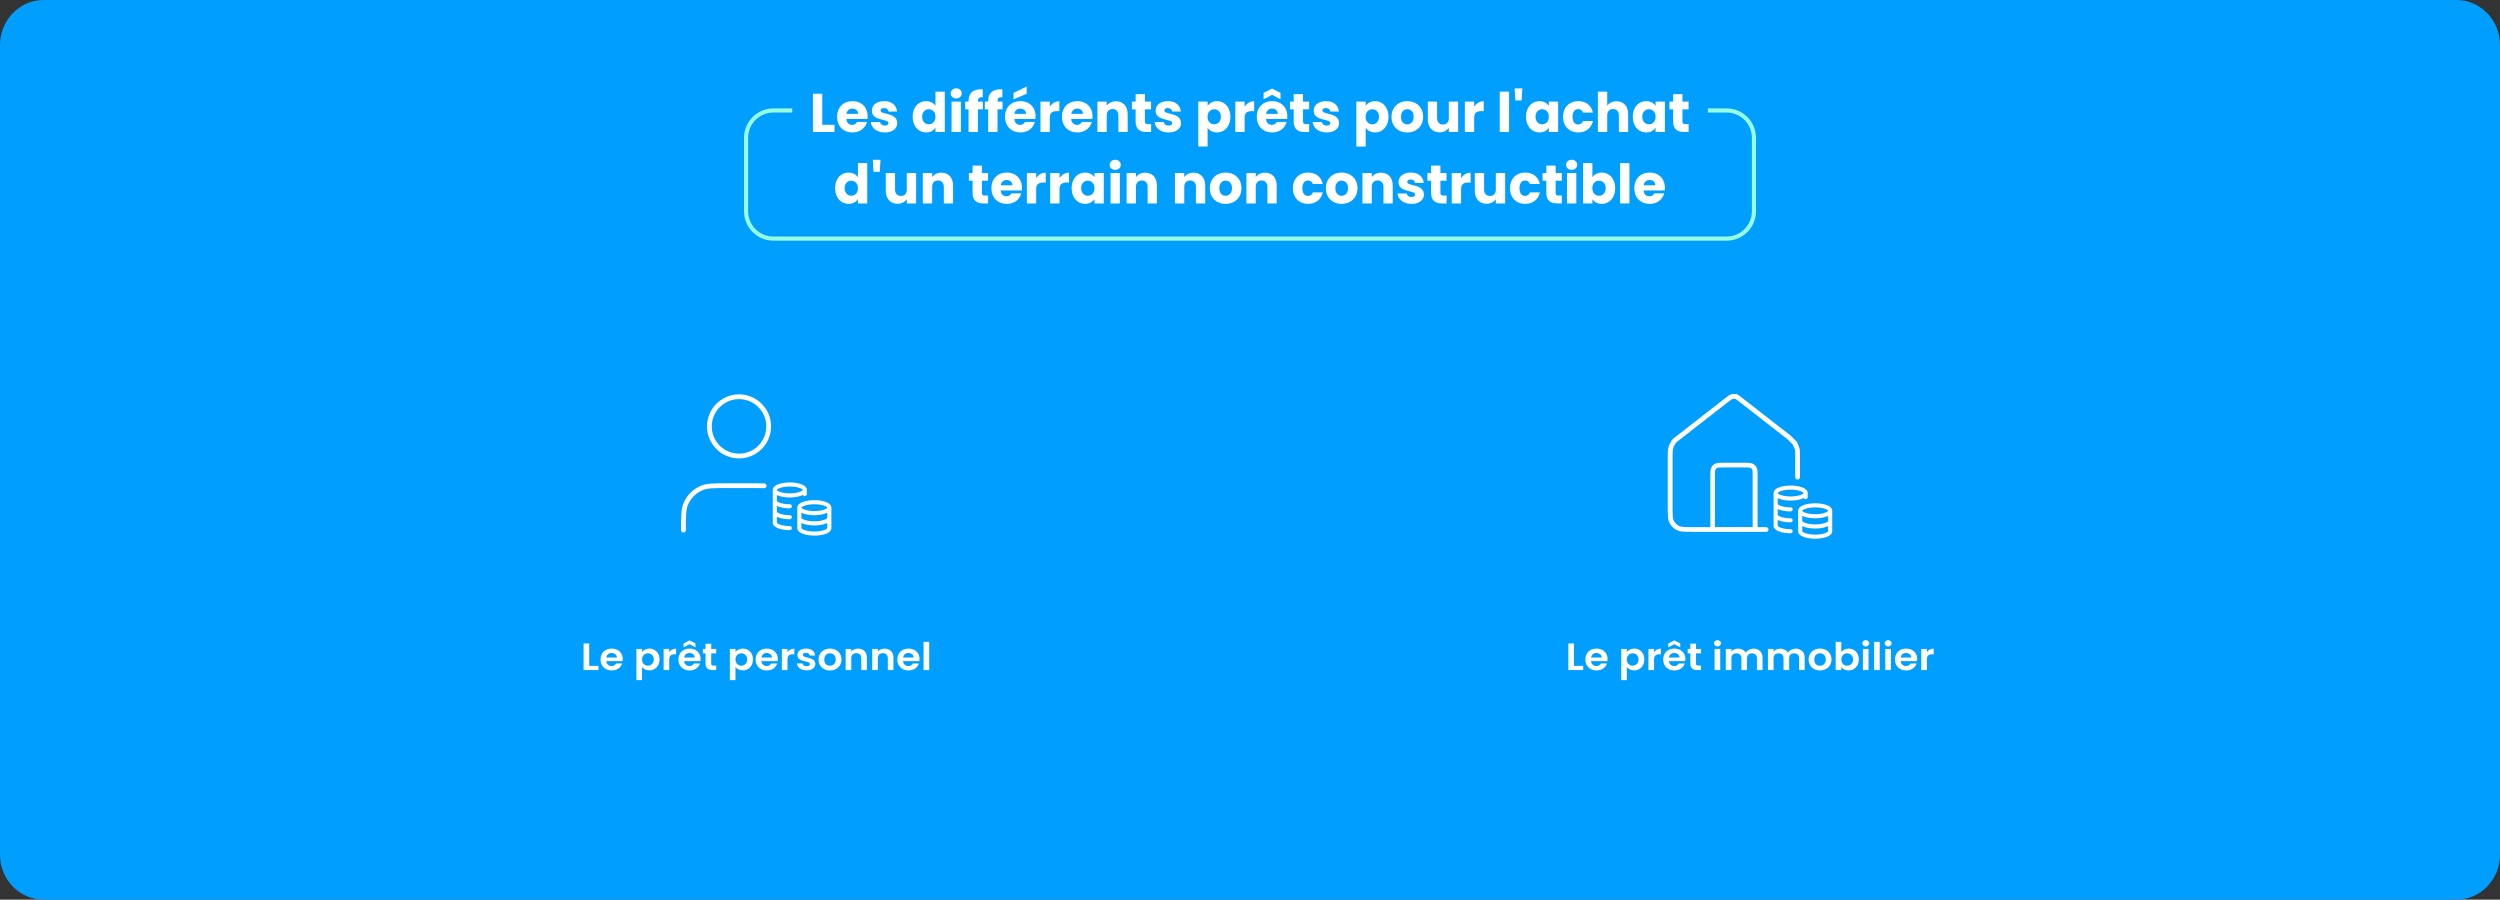 <svg width="917" height="330" viewBox="0 0 917 330" fill="none" xmlns="http://www.w3.org/2000/svg">
<rect x="0" y="0" width="917" height="330" fill="#333333" stroke="none"/>
<g clip-path="url(#clip0_1310_2015)">
<path d="M16 0H901C909.84 0 917 7.39 917 16.51V313.49C917 322.61 909.84 330 901 330H16C7.16 330 0 322.61 0 313.49V16.51C0 7.39 7.16 0 16 0Z" fill="#009FFF"/>
<path d="M216.121 244.231H219.511V245.781H214.061V236.011H216.121V244.231Z" fill="white"/>
<path d="M228.351 242.5H222.381C222.431 243.06 222.641 243.5 223.001 243.82C223.361 244.14 223.811 244.3 224.341 244.3C225.111 244.3 225.651 243.99 225.981 243.36H228.211C227.971 244.11 227.521 244.72 226.851 245.2C226.181 245.68 225.361 245.92 224.391 245.92C223.601 245.92 222.901 245.75 222.271 245.42C221.651 245.09 221.161 244.62 220.811 244.01C220.461 243.4 220.291 242.7 220.291 241.91C220.291 241.12 220.461 240.4 220.811 239.8C221.151 239.19 221.641 238.73 222.251 238.4C222.861 238.07 223.581 237.91 224.391 237.91C225.201 237.91 225.861 238.07 226.481 238.39C227.101 238.71 227.571 239.16 227.911 239.74C228.251 240.32 228.421 240.99 228.421 241.75C228.421 242.03 228.401 242.28 228.361 242.51L228.351 242.5ZM226.271 241.18C226.271 240.68 226.071 240.27 225.701 239.97C225.331 239.67 224.871 239.51 224.331 239.51C223.821 239.51 223.391 239.66 223.041 239.95C222.691 240.24 222.481 240.65 222.401 241.18H226.281H226.271Z" fill="white"/>
<path d="M236.591 238.26C237.061 238.02 237.591 237.9 238.191 237.9C238.891 237.9 239.521 238.06 240.081 238.39C240.641 238.72 241.091 239.18 241.421 239.78C241.751 240.38 241.911 241.08 241.911 241.87C241.911 242.66 241.741 243.37 241.421 243.98C241.101 244.59 240.641 245.06 240.081 245.4C239.511 245.74 238.881 245.9 238.191 245.9C237.591 245.9 237.061 245.78 236.611 245.55C236.151 245.32 235.781 245.02 235.501 244.67V249.47H233.441V238.02H235.501V239.14C235.771 238.79 236.131 238.49 236.601 238.25L236.591 238.26ZM239.511 240.67C239.311 240.33 239.041 240.07 238.711 239.89C238.381 239.71 238.021 239.62 237.641 239.62C237.261 239.62 236.921 239.71 236.591 239.89C236.261 240.07 236.001 240.34 235.791 240.68C235.591 241.03 235.491 241.43 235.491 241.9C235.491 242.37 235.591 242.77 235.791 243.12C235.991 243.47 236.261 243.73 236.591 243.91C236.921 244.09 237.271 244.18 237.641 244.18C238.011 244.18 238.381 244.09 238.711 243.9C239.041 243.71 239.301 243.45 239.511 243.1C239.711 242.75 239.811 242.34 239.811 241.87C239.811 241.4 239.711 241 239.511 240.66V240.67Z" fill="white"/>
<path d="M246.52 238.27C246.95 238.04 247.44 237.92 247.99 237.92V239.98H247.44C246.79 239.98 246.3 240.13 245.97 240.41C245.64 240.7 245.48 241.2 245.48 241.92V245.78H243.42V238.02H245.48V239.22C245.75 238.81 246.09 238.49 246.52 238.25V238.27Z" fill="white"/>
<path d="M256.91 242.5H250.94C250.99 243.06 251.2 243.5 251.56 243.82C251.92 244.14 252.37 244.3 252.9 244.3C253.67 244.3 254.21 243.99 254.54 243.36H256.77C256.53 244.11 256.08 244.72 255.41 245.2C254.74 245.68 253.92 245.92 252.95 245.92C252.16 245.92 251.46 245.75 250.83 245.42C250.21 245.09 249.72 244.62 249.37 244.01C249.02 243.4 248.85 242.7 248.85 241.91C248.85 241.12 249.02 240.4 249.37 239.8C249.71 239.19 250.2 238.73 250.81 238.4C251.42 238.07 252.14 237.91 252.95 237.91C253.76 237.91 254.42 238.07 255.04 238.39C255.66 238.71 256.13 239.16 256.47 239.74C256.81 240.32 256.98 240.99 256.98 241.75C256.98 242.03 256.96 242.28 256.92 242.51L256.91 242.5ZM252.91 236.28L250.71 237.46V236.03L252.91 234.9L255.09 236.03V237.46L252.91 236.28ZM254.83 241.18C254.83 240.68 254.63 240.27 254.26 239.97C253.89 239.67 253.43 239.51 252.89 239.51C252.38 239.51 251.95 239.66 251.6 239.95C251.25 240.24 251.04 240.65 250.96 241.18H254.84H254.83Z" fill="white"/>
<path d="M260.87 239.64V243.39C260.87 243.65 260.94 243.84 261.07 243.96C261.2 244.08 261.43 244.14 261.74 244.14H262.7V245.79H261.4C259.66 245.79 258.79 244.99 258.79 243.38V239.64H257.82V238.03H258.79V236.11H260.87V238.03H262.7V239.64H260.87Z" fill="white"/>
<path d="M270.861 238.26C271.331 238.02 271.861 237.9 272.461 237.9C273.161 237.9 273.791 238.06 274.351 238.39C274.911 238.72 275.361 239.18 275.691 239.78C276.021 240.38 276.181 241.08 276.181 241.87C276.181 242.66 276.011 243.37 275.691 243.98C275.371 244.59 274.911 245.06 274.351 245.4C273.781 245.74 273.151 245.9 272.461 245.9C271.861 245.9 271.331 245.78 270.881 245.55C270.421 245.32 270.051 245.02 269.771 244.67V249.47H267.711V238.02H269.771V239.14C270.041 238.79 270.401 238.49 270.871 238.25L270.861 238.26ZM273.781 240.67C273.581 240.33 273.311 240.07 272.981 239.89C272.651 239.71 272.291 239.62 271.911 239.62C271.531 239.62 271.191 239.71 270.861 239.89C270.531 240.07 270.271 240.34 270.061 240.68C269.861 241.03 269.761 241.43 269.761 241.9C269.761 242.37 269.861 242.77 270.061 243.12C270.261 243.47 270.531 243.73 270.861 243.91C271.191 244.09 271.541 244.18 271.911 244.18C272.281 244.18 272.651 244.09 272.981 243.9C273.311 243.71 273.571 243.45 273.781 243.1C273.981 242.75 274.081 242.34 274.081 241.87C274.081 241.4 273.981 241 273.781 240.66V240.67Z" fill="white"/>
<path d="M285.23 242.5H279.26C279.31 243.06 279.52 243.5 279.88 243.82C280.24 244.14 280.69 244.3 281.22 244.3C281.99 244.3 282.53 243.99 282.86 243.36H285.09C284.85 244.11 284.4 244.72 283.73 245.2C283.06 245.68 282.24 245.92 281.27 245.92C280.48 245.92 279.78 245.75 279.15 245.42C278.53 245.09 278.04 244.62 277.69 244.01C277.34 243.4 277.17 242.7 277.17 241.91C277.17 241.12 277.34 240.4 277.69 239.8C278.03 239.19 278.52 238.73 279.13 238.4C279.74 238.07 280.46 237.91 281.27 237.91C282.08 237.91 282.74 238.07 283.36 238.39C283.98 238.71 284.45 239.16 284.79 239.74C285.13 240.32 285.3 240.99 285.3 241.75C285.3 242.03 285.28 242.28 285.24 242.51L285.23 242.5ZM283.15 241.18C283.15 240.68 282.95 240.27 282.58 239.97C282.21 239.67 281.75 239.51 281.21 239.51C280.7 239.51 280.27 239.66 279.92 239.95C279.57 240.24 279.36 240.65 279.28 241.18H283.16H283.15Z" fill="white"/>
<path d="M289.891 238.27C290.321 238.04 290.811 237.92 291.361 237.92V239.98H290.811C290.161 239.98 289.671 240.13 289.341 240.41C289.011 240.7 288.851 241.2 288.851 241.92V245.78H286.791V238.02H288.851V239.22C289.121 238.81 289.461 238.49 289.891 238.25V238.27Z" fill="white"/>
<path d="M294.071 245.57C293.541 245.34 293.121 245.03 292.811 244.64C292.501 244.25 292.331 243.81 292.301 243.34H294.381C294.421 243.64 294.571 243.89 294.841 244.08C295.111 244.28 295.451 244.37 295.851 244.37C296.251 244.37 296.551 244.3 296.771 244.15C296.991 244 297.101 243.81 297.101 243.58C297.101 243.33 296.961 243.14 296.691 243.01C296.421 242.88 295.991 242.75 295.401 242.6C294.791 242.46 294.291 242.32 293.901 242.17C293.511 242.02 293.181 241.79 292.901 241.48C292.621 241.17 292.481 240.76 292.481 240.23C292.481 239.8 292.611 239.41 292.871 239.05C293.131 238.69 293.501 238.42 293.991 238.21C294.481 238 295.051 237.9 295.711 237.9C296.681 237.9 297.461 238.13 298.041 238.59C298.621 239.05 298.941 239.67 299.001 240.46H297.021C296.991 240.15 296.861 239.91 296.611 239.72C296.371 239.54 296.051 239.45 295.641 239.45C295.271 239.45 294.981 239.52 294.781 239.65C294.581 239.78 294.481 239.96 294.481 240.2C294.481 240.46 294.621 240.66 294.891 240.79C295.171 240.93 295.591 241.06 296.171 241.2C296.761 241.34 297.251 241.49 297.631 241.63C298.011 241.78 298.341 242.01 298.631 242.32C298.911 242.63 299.051 243.05 299.071 243.56C299.071 244.01 298.941 244.41 298.681 244.76C298.421 245.11 298.051 245.39 297.561 245.59C297.071 245.79 296.511 245.89 295.861 245.89C295.211 245.89 294.591 245.78 294.061 245.55L294.071 245.57Z" fill="white"/>
<path d="M302.28 245.42C301.65 245.09 301.16 244.62 300.8 244.01C300.44 243.4 300.26 242.7 300.26 241.91C300.26 241.12 300.44 240.42 300.81 239.81C301.18 239.2 301.68 238.73 302.32 238.4C302.96 238.07 303.67 237.9 304.46 237.9C305.25 237.9 305.96 238.07 306.6 238.4C307.24 238.73 307.74 239.2 308.11 239.81C308.48 240.42 308.66 241.12 308.66 241.91C308.66 242.7 308.47 243.4 308.09 244.01C307.71 244.62 307.2 245.09 306.56 245.42C305.92 245.75 305.2 245.92 304.4 245.92C303.6 245.92 302.91 245.75 302.28 245.42ZM305.46 243.95C305.79 243.78 306.05 243.52 306.25 243.17C306.45 242.82 306.54 242.4 306.54 241.91C306.54 241.17 306.34 240.61 305.93 240.21C305.52 239.81 305.02 239.62 304.43 239.62C303.84 239.62 303.35 239.82 302.95 240.21C302.55 240.61 302.35 241.17 302.35 241.91C302.35 242.65 302.54 243.21 302.93 243.61C303.32 244.01 303.81 244.2 304.4 244.2C304.77 244.2 305.13 244.11 305.45 243.94L305.46 243.95Z" fill="white"/>
<path d="M317.071 238.79C317.671 239.37 317.971 240.19 317.971 241.23V245.78H315.911V241.5C315.911 240.88 315.751 240.41 315.421 240.08C315.101 239.75 314.651 239.58 314.091 239.58C313.531 239.58 313.071 239.75 312.741 240.08C312.411 240.41 312.251 240.89 312.251 241.5V245.78H310.191V238.02H312.251V238.99C312.521 238.65 312.881 238.39 313.301 238.2C313.731 238.01 314.201 237.91 314.711 237.91C315.681 237.91 316.471 238.2 317.071 238.79Z" fill="white"/>
<path d="M326.81 238.79C327.41 239.37 327.71 240.19 327.71 241.23V245.78H325.65V241.5C325.65 240.88 325.49 240.41 325.16 240.08C324.84 239.75 324.39 239.58 323.83 239.58C323.27 239.58 322.81 239.75 322.48 240.08C322.15 240.41 321.99 240.89 321.99 241.5V245.78H319.93V238.02H321.99V238.99C322.26 238.65 322.62 238.39 323.04 238.2C323.47 238.01 323.94 237.91 324.45 237.91C325.42 237.91 326.21 238.2 326.81 238.79Z" fill="white"/>
<path d="M337.21 242.5H331.24C331.29 243.06 331.5 243.5 331.86 243.82C332.22 244.14 332.67 244.3 333.2 244.3C333.97 244.3 334.51 243.99 334.84 243.36H337.07C336.83 244.11 336.38 244.72 335.71 245.2C335.04 245.68 334.22 245.92 333.25 245.92C332.46 245.92 331.76 245.75 331.13 245.42C330.51 245.09 330.02 244.62 329.67 244.01C329.32 243.4 329.15 242.7 329.15 241.91C329.15 241.12 329.32 240.4 329.67 239.8C330.01 239.19 330.5 238.73 331.11 238.4C331.72 238.07 332.44 237.91 333.25 237.91C334.06 237.91 334.72 238.07 335.34 238.39C335.96 238.71 336.43 239.16 336.77 239.74C337.11 240.32 337.28 240.99 337.28 241.75C337.28 242.03 337.26 242.28 337.22 242.51L337.21 242.5ZM335.13 241.18C335.13 240.68 334.93 240.27 334.56 239.97C334.19 239.67 333.73 239.51 333.19 239.51C332.68 239.51 332.25 239.66 331.9 239.95C331.55 240.24 331.34 240.65 331.26 241.18H335.14H335.13Z" fill="white"/>
<path d="M340.831 235.431V245.791H338.771V235.431H340.831Z" fill="white"/>
<path d="M577.34 244.23H580.729V245.78H575.27V236.01H577.33V244.23H577.34Z" fill="white"/>
<path d="M589.58 242.499H583.609C583.659 243.059 583.859 243.499 584.229 243.819C584.589 244.139 585.04 244.299 585.57 244.299C586.34 244.299 586.88 243.989 587.21 243.359H589.44C589.2 244.109 588.75 244.719 588.08 245.199C587.41 245.679 586.59 245.919 585.62 245.919C584.83 245.919 584.13 245.749 583.5 245.419C582.88 245.089 582.389 244.619 582.039 244.009C581.689 243.399 581.52 242.699 581.52 241.909C581.52 241.119 581.689 240.399 582.039 239.799C582.379 239.189 582.869 238.729 583.479 238.399C584.089 238.069 584.81 237.909 585.62 237.909C586.43 237.909 587.09 238.069 587.71 238.389C588.33 238.709 588.8 239.159 589.14 239.739C589.48 240.319 589.65 240.989 589.65 241.749C589.65 242.029 589.63 242.279 589.59 242.509L589.58 242.499ZM587.5 241.179C587.5 240.679 587.299 240.269 586.919 239.969C586.549 239.669 586.089 239.509 585.549 239.509C585.039 239.509 584.61 239.659 584.26 239.949C583.91 240.239 583.7 240.649 583.62 241.179H587.5Z" fill="white"/>
<path d="M597.81 238.259C598.28 238.019 598.81 237.899 599.41 237.899C600.11 237.899 600.74 238.059 601.3 238.389C601.87 238.719 602.31 239.179 602.64 239.779C602.97 240.379 603.13 241.079 603.13 241.869C603.13 242.659 602.96 243.369 602.64 243.979C602.32 244.589 601.86 245.059 601.3 245.399C600.74 245.739 600.1 245.899 599.41 245.899C598.81 245.899 598.28 245.779 597.83 245.549C597.37 245.319 597 245.019 596.72 244.669V249.469H594.66V238.019H596.72V239.139C596.99 238.789 597.35 238.489 597.82 238.249L597.81 238.259ZM600.73 240.669C600.53 240.329 600.26 240.069 599.93 239.889C599.6 239.709 599.24 239.619 598.86 239.619C598.48 239.619 598.14 239.709 597.81 239.889C597.48 240.069 597.22 240.339 597.01 240.679C596.81 241.029 596.71 241.429 596.71 241.899C596.71 242.369 596.81 242.769 597.01 243.119C597.21 243.469 597.48 243.729 597.81 243.909C598.14 244.089 598.49 244.179 598.86 244.179C599.23 244.179 599.6 244.089 599.93 243.899C600.26 243.709 600.52 243.449 600.73 243.099C600.93 242.749 601.03 242.339 601.03 241.869C601.03 241.399 600.93 240.999 600.73 240.659V240.669Z" fill="white"/>
<path d="M607.74 238.27C608.17 238.04 608.66 237.92 609.21 237.92V239.98H608.67C608.02 239.98 607.53 240.13 607.2 240.41C606.87 240.7 606.71 241.2 606.71 241.92V245.78H604.65V238.02H606.71V239.22C606.98 238.81 607.32 238.49 607.75 238.25L607.74 238.27Z" fill="white"/>
<path d="M618.13 242.499H612.16C612.21 243.059 612.41 243.499 612.78 243.819C613.14 244.139 613.59 244.299 614.12 244.299C614.89 244.299 615.43 243.989 615.76 243.359H617.99C617.75 244.109 617.3 244.719 616.63 245.199C615.96 245.679 615.14 245.919 614.17 245.919C613.38 245.919 612.68 245.749 612.05 245.419C611.43 245.089 610.94 244.619 610.59 244.009C610.24 243.399 610.07 242.699 610.07 241.909C610.07 241.119 610.24 240.399 610.59 239.799C610.93 239.189 611.42 238.729 612.03 238.399C612.64 238.069 613.36 237.909 614.17 237.909C614.98 237.909 615.64 238.069 616.26 238.389C616.88 238.709 617.35 239.159 617.69 239.739C618.03 240.319 618.2 240.989 618.2 241.749C618.2 242.029 618.18 242.279 618.14 242.509L618.13 242.499ZM614.13 236.279L611.93 237.459V236.029L614.13 234.899L616.31 236.029V237.459L614.13 236.279ZM616.05 241.179C616.05 240.679 615.85 240.269 615.47 239.969C615.1 239.669 614.64 239.509 614.1 239.509C613.59 239.509 613.16 239.659 612.81 239.949C612.46 240.239 612.25 240.649 612.17 241.179H616.05Z" fill="white"/>
<path d="M622.099 239.639V243.389C622.099 243.649 622.169 243.839 622.299 243.959C622.429 244.079 622.659 244.139 622.969 244.139H623.929V245.789H622.629C620.889 245.789 620.019 244.989 620.019 243.379V239.639H619.049V238.029H620.019V236.109H622.099V238.029H623.929V239.639H622.099Z" fill="white"/>
<path d="M629.059 236.78C628.819 236.56 628.699 236.29 628.699 235.96C628.699 235.63 628.819 235.36 629.059 235.14C629.299 234.92 629.599 234.81 629.969 234.81C630.339 234.81 630.639 234.92 630.879 235.14C631.119 235.36 631.239 235.63 631.239 235.96C631.239 236.29 631.119 236.56 630.879 236.78C630.639 237 630.339 237.11 629.969 237.11C629.599 237.11 629.299 237 629.059 236.78ZM630.979 238.03V245.79H628.919V238.03H630.979Z" fill="white"/>
<path d="M645.589 238.8C646.199 239.38 646.509 240.2 646.509 241.24V245.79H644.449V241.51C644.449 240.9 644.289 240.44 643.959 240.12C643.639 239.8 643.189 239.64 642.629 239.64C642.069 239.64 641.629 239.8 641.299 240.12C640.969 240.44 640.809 240.91 640.809 241.51V245.79H638.749V241.51C638.749 240.9 638.589 240.44 638.259 240.12C637.939 239.8 637.489 239.64 636.929 239.64C636.369 239.64 635.909 239.8 635.579 240.12C635.249 240.44 635.089 240.91 635.089 241.51V245.79H633.029V238.03H635.089V238.97C635.359 238.64 635.699 238.39 636.109 238.2C636.519 238.01 636.989 237.92 637.489 237.92C638.129 237.92 638.699 238.05 639.199 238.31C639.699 238.57 640.089 238.93 640.359 239.41C640.629 238.96 641.009 238.6 641.519 238.33C642.029 238.06 642.569 237.92 643.159 237.92C644.159 237.92 644.969 238.21 645.579 238.8H645.589Z" fill="white"/>
<path d="M661.04 238.8C661.65 239.38 661.961 240.2 661.961 241.24V245.79H659.901V241.51C659.901 240.9 659.74 240.44 659.41 240.12C659.09 239.8 658.641 239.64 658.081 239.64C657.521 239.64 657.08 239.8 656.75 240.12C656.42 240.44 656.26 240.91 656.26 241.51V245.79H654.201V241.51C654.201 240.9 654.041 240.44 653.711 240.12C653.391 239.8 652.94 239.64 652.38 239.64C651.82 239.64 651.361 239.8 651.031 240.12C650.701 240.44 650.54 240.91 650.54 241.51V245.79H648.48V238.03H650.54V238.97C650.81 238.64 651.15 238.39 651.56 238.2C651.97 238.01 652.44 237.92 652.94 237.92C653.58 237.92 654.151 238.05 654.651 238.31C655.151 238.57 655.54 238.93 655.81 239.41C656.08 238.96 656.46 238.6 656.97 238.33C657.48 238.06 658.02 237.92 658.61 237.92C659.61 237.92 660.421 238.21 661.031 238.8H661.04Z" fill="white"/>
<path d="M665.42 245.419C664.79 245.089 664.3 244.619 663.94 244.009C663.58 243.399 663.4 242.699 663.4 241.909C663.4 241.119 663.58 240.419 663.95 239.809C664.32 239.199 664.82 238.729 665.46 238.399C666.1 238.069 666.81 237.899 667.6 237.899C668.39 237.899 669.1 238.069 669.74 238.399C670.38 238.729 670.88 239.199 671.25 239.809C671.62 240.419 671.8 241.119 671.8 241.909C671.8 242.699 671.61 243.399 671.23 244.009C670.85 244.619 670.34 245.089 669.7 245.419C669.06 245.749 668.34 245.919 667.54 245.919C666.74 245.919 666.05 245.749 665.42 245.419ZM668.6 243.949C668.93 243.779 669.19 243.519 669.39 243.169C669.59 242.819 669.68 242.399 669.68 241.909C669.68 241.169 669.48 240.609 669.07 240.209C668.66 239.809 668.16 239.619 667.57 239.619C666.98 239.619 666.49 239.819 666.09 240.209C665.69 240.609 665.49 241.169 665.49 241.909C665.49 242.649 665.68 243.209 666.07 243.609C666.46 244.009 666.95 244.199 667.54 244.199C667.91 244.199 668.26 244.109 668.59 243.939L668.6 243.949Z" fill="white"/>
<path d="M676.49 238.26C676.96 238.03 677.49 237.91 678.09 237.91C678.79 237.91 679.42 238.07 679.98 238.4C680.55 238.73 680.99 239.19 681.32 239.79C681.65 240.39 681.81 241.09 681.81 241.88C681.81 242.67 681.64 243.38 681.32 243.99C681 244.6 680.54 245.07 679.98 245.41C679.42 245.75 678.78 245.91 678.09 245.91C677.48 245.91 676.95 245.8 676.49 245.57C676.03 245.34 675.67 245.04 675.39 244.68V245.79H673.33V235.43H675.39V239.17C675.66 238.8 676.02 238.49 676.49 238.26ZM679.41 240.68C679.21 240.34 678.94 240.08 678.61 239.9C678.28 239.72 677.92 239.63 677.54 239.63C677.16 239.63 676.82 239.72 676.49 239.9C676.16 240.08 675.9 240.35 675.69 240.69C675.49 241.04 675.39 241.44 675.39 241.91C675.39 242.38 675.49 242.78 675.69 243.13C675.89 243.48 676.16 243.74 676.49 243.92C676.82 244.1 677.17 244.19 677.54 244.19C677.91 244.19 678.28 244.1 678.61 243.91C678.94 243.72 679.2 243.46 679.41 243.11C679.61 242.76 679.71 242.35 679.71 241.88C679.71 241.41 679.61 241.01 679.41 240.67V240.68Z" fill="white"/>
<path d="M683.46 236.78C683.22 236.56 683.1 236.29 683.1 235.96C683.1 235.63 683.22 235.36 683.46 235.14C683.7 234.92 684 234.81 684.37 234.81C684.74 234.81 685.04 234.92 685.28 235.14C685.52 235.36 685.64 235.63 685.64 235.96C685.64 236.29 685.52 236.56 685.28 236.78C685.04 237 684.74 237.11 684.37 237.11C684 237.11 683.7 237 683.46 236.78ZM685.38 238.03V245.79H683.32V238.03H685.38Z" fill="white"/>
<path d="M689.48 235.43V245.79H687.42V235.43H689.48Z" fill="white"/>
<path d="M691.659 236.78C691.419 236.56 691.299 236.29 691.299 235.96C691.299 235.63 691.419 235.36 691.659 235.14C691.899 234.92 692.199 234.81 692.569 234.81C692.939 234.81 693.239 234.92 693.479 235.14C693.719 235.36 693.839 235.63 693.839 235.96C693.839 236.29 693.719 236.56 693.479 236.78C693.239 237 692.939 237.11 692.569 237.11C692.199 237.11 691.899 237 691.659 236.78ZM693.579 238.03V245.79H691.519V238.03H693.579Z" fill="white"/>
<path d="M703.15 242.499H697.18C697.23 243.059 697.43 243.499 697.8 243.819C698.16 244.139 698.61 244.299 699.14 244.299C699.91 244.299 700.45 243.989 700.78 243.359H703.01C702.77 244.109 702.32 244.719 701.65 245.199C700.98 245.679 700.16 245.919 699.19 245.919C698.4 245.919 697.7 245.749 697.07 245.419C696.45 245.089 695.96 244.619 695.61 244.009C695.26 243.399 695.09 242.699 695.09 241.909C695.09 241.119 695.26 240.399 695.61 239.799C695.95 239.189 696.44 238.729 697.05 238.399C697.66 238.069 698.38 237.909 699.19 237.909C700 237.909 700.66 238.069 701.28 238.389C701.9 238.709 702.37 239.159 702.71 239.739C703.05 240.319 703.22 240.989 703.22 241.749C703.22 242.029 703.2 242.279 703.16 242.509L703.15 242.499ZM701.07 241.179C701.07 240.679 700.87 240.269 700.49 239.969C700.12 239.669 699.66 239.509 699.12 239.509C698.61 239.509 698.18 239.659 697.83 239.949C697.48 240.239 697.27 240.649 697.19 241.179H701.07Z" fill="white"/>
<path d="M707.809 238.27C708.239 238.04 708.729 237.92 709.279 237.92V239.98H708.739C708.089 239.98 707.599 240.13 707.269 240.41C706.939 240.7 706.779 241.2 706.779 241.92V245.78H704.719V238.02H706.779V239.22C707.049 238.81 707.389 238.49 707.819 238.25L707.809 238.27Z" fill="white"/>
<path d="M301.609 45.78H306.089V48.42H298.189V34.38H301.609V45.78Z" fill="white"/>
<path d="M318.189 43.661H310.449C310.499 44.351 310.729 44.881 311.119 45.251C311.509 45.621 311.999 45.801 312.569 45.801C313.419 45.801 314.019 45.441 314.349 44.721H317.989C317.799 45.451 317.469 46.111 316.979 46.701C316.489 47.291 315.879 47.751 315.149 48.081C314.419 48.411 313.599 48.581 312.689 48.581C311.599 48.581 310.619 48.351 309.769 47.881C308.919 47.411 308.249 46.751 307.769 45.881C307.289 45.011 307.049 44.001 307.049 42.841C307.049 41.681 307.289 40.671 307.759 39.801C308.229 38.931 308.899 38.271 309.749 37.801C310.599 37.331 311.579 37.101 312.689 37.101C313.799 37.101 314.729 37.331 315.569 37.781C316.409 38.231 317.069 38.881 317.539 39.721C318.009 40.561 318.249 41.541 318.249 42.661C318.249 42.981 318.229 43.311 318.189 43.661ZM314.749 41.761C314.749 41.171 314.549 40.711 314.149 40.361C313.749 40.011 313.249 39.841 312.649 39.841C312.049 39.841 311.589 40.011 311.199 40.341C310.809 40.671 310.559 41.151 310.469 41.761H314.749Z" fill="white"/>
<path d="M321.989 48.081C321.229 47.751 320.629 47.291 320.189 46.711C319.749 46.131 319.499 45.481 319.449 44.761H322.829C322.869 45.151 323.049 45.461 323.369 45.701C323.689 45.941 324.079 46.061 324.549 46.061C324.979 46.061 325.309 45.981 325.539 45.811C325.769 45.641 325.889 45.431 325.889 45.161C325.889 44.841 325.719 44.601 325.389 44.451C325.059 44.301 324.519 44.131 323.769 43.941C322.969 43.751 322.299 43.561 321.769 43.351C321.239 43.141 320.779 42.821 320.389 42.371C319.999 41.921 319.809 41.321 319.809 40.561C319.809 39.921 319.989 39.341 320.339 38.811C320.689 38.281 321.209 37.871 321.899 37.561C322.589 37.251 323.399 37.101 324.349 37.101C325.749 37.101 326.849 37.451 327.659 38.141C328.469 38.831 328.929 39.751 329.049 40.901H325.889C325.839 40.511 325.669 40.211 325.379 39.981C325.089 39.751 324.719 39.641 324.249 39.641C323.849 39.641 323.539 39.721 323.329 39.871C323.119 40.021 323.009 40.231 323.009 40.501C323.009 40.821 323.179 41.061 323.519 41.221C323.859 41.381 324.389 41.541 325.109 41.701C325.939 41.911 326.609 42.121 327.129 42.331C327.649 42.541 328.109 42.871 328.499 43.331C328.889 43.791 329.099 44.411 329.109 45.181C329.109 45.831 328.929 46.421 328.559 46.931C328.189 47.441 327.669 47.851 326.979 48.141C326.289 48.431 325.499 48.581 324.589 48.581C323.619 48.581 322.749 48.411 321.989 48.081Z" fill="white"/>
<path d="M335.42 39.8C335.85 38.93 336.44 38.27 337.19 37.8C337.94 37.33 338.77 37.1 339.69 37.1C340.42 37.1 341.09 37.25 341.7 37.56C342.31 37.87 342.78 38.28 343.13 38.8V33.62H346.55V48.42H343.13V46.82C342.81 47.35 342.35 47.78 341.76 48.1C341.17 48.42 340.48 48.58 339.69 48.58C338.77 48.58 337.94 48.34 337.19 47.87C336.44 47.4 335.85 46.72 335.42 45.85C334.99 44.98 334.77 43.97 334.77 42.82C334.77 41.67 334.99 40.67 335.42 39.8ZM342.42 40.82C341.95 40.33 341.37 40.08 340.69 40.08C340.01 40.08 339.43 40.32 338.96 40.81C338.49 41.3 338.25 41.97 338.25 42.82C338.25 43.67 338.49 44.35 338.96 44.85C339.43 45.35 340.01 45.6 340.69 45.6C341.37 45.6 341.95 45.35 342.42 44.86C342.89 44.37 343.13 43.69 343.13 42.84C343.13 41.99 342.89 41.31 342.42 40.82Z" fill="white"/>
<path d="M349.279 35.57C348.899 35.22 348.709 34.78 348.709 34.26C348.709 33.74 348.899 33.28 349.279 32.93C349.659 32.58 350.149 32.4 350.749 32.4C351.349 32.4 351.819 32.58 352.199 32.93C352.579 33.28 352.769 33.73 352.769 34.26C352.769 34.79 352.579 35.22 352.199 35.57C351.819 35.92 351.339 36.1 350.749 36.1C350.159 36.1 349.659 35.92 349.279 35.57ZM352.449 37.26V48.42H349.029V37.26H352.449Z" fill="white"/>
<path d="M360.529 40.1H358.689V48.42H355.269V40.1H354.029V37.26H355.269V36.94C355.269 35.57 355.659 34.52 356.449 33.81C357.239 33.1 358.389 32.74 359.909 32.74C360.159 32.74 360.349 32.74 360.469 32.76V35.66C359.819 35.62 359.359 35.71 359.089 35.94C358.819 36.17 358.689 36.57 358.689 37.16V37.26H360.529V40.1Z" fill="white"/>
<path d="M367.729 40.1H365.889V48.42H362.469V40.1H361.229V37.26H362.469V36.94C362.469 35.57 362.858 34.52 363.648 33.81C364.438 33.1 365.588 32.74 367.108 32.74C367.358 32.74 367.549 32.74 367.669 32.76V35.66C367.019 35.62 366.559 35.71 366.289 35.94C366.019 36.17 365.889 36.57 365.889 37.16V37.26H367.729V40.1Z" fill="white"/>
<path d="M379.79 43.66H372.05C372.1 44.35 372.33 44.88 372.72 45.25C373.11 45.62 373.6 45.8 374.17 45.8C375.02 45.8 375.62 45.44 375.95 44.72H379.59C379.4 45.45 379.07 46.11 378.58 46.7C378.09 47.29 377.48 47.75 376.75 48.08C376.02 48.41 375.2 48.58 374.29 48.58C373.2 48.58 372.22 48.35 371.37 47.88C370.52 47.41 369.85 46.75 369.37 45.88C368.89 45.01 368.65 44 368.65 42.84C368.65 41.68 368.89 40.67 369.36 39.8C369.83 38.93 370.5 38.27 371.35 37.8C372.2 37.33 373.18 37.1 374.29 37.1C375.4 37.1 376.33 37.33 377.17 37.78C378.01 38.23 378.67 38.88 379.14 39.72C379.61 40.56 379.85 41.54 379.85 42.66C379.85 42.98 379.83 43.31 379.79 43.66ZM376.59 34.4L371.77 36.42V34.06L376.59 31.74V34.4ZM376.35 41.76C376.35 41.17 376.15 40.71 375.75 40.36C375.35 40.01 374.85 39.84 374.25 39.84C373.65 39.84 373.19 40.01 372.8 40.34C372.41 40.67 372.16 41.15 372.07 41.76H376.35Z" fill="white"/>
<path d="M386.57 37.671C387.17 37.321 387.84 37.141 388.57 37.141V40.761H387.63C386.78 40.761 386.14 40.941 385.71 41.311C385.28 41.681 385.07 42.321 385.07 43.241V48.421H381.65V37.261H385.07V39.121C385.47 38.511 385.97 38.021 386.57 37.671Z" fill="white"/>
<path d="M400.669 43.661H392.929C392.979 44.351 393.209 44.881 393.599 45.251C393.989 45.621 394.479 45.801 395.049 45.801C395.899 45.801 396.499 45.441 396.829 44.721H400.469C400.279 45.451 399.949 46.111 399.459 46.701C398.969 47.291 398.359 47.751 397.629 48.081C396.899 48.411 396.079 48.581 395.169 48.581C394.079 48.581 393.099 48.351 392.249 47.881C391.399 47.411 390.729 46.751 390.249 45.881C389.769 45.011 389.529 44.001 389.529 42.841C389.529 41.681 389.769 40.671 390.239 39.801C390.709 38.931 391.379 38.271 392.229 37.801C393.079 37.331 394.059 37.101 395.169 37.101C396.279 37.101 397.209 37.331 398.049 37.781C398.889 38.231 399.549 38.881 400.019 39.721C400.489 40.561 400.729 41.541 400.729 42.661C400.729 42.981 400.709 43.311 400.669 43.661ZM397.229 41.761C397.229 41.171 397.029 40.711 396.629 40.361C396.229 40.011 395.729 39.841 395.129 39.841C394.529 39.841 394.069 40.011 393.679 40.341C393.289 40.671 393.039 41.151 392.949 41.761H397.229Z" fill="white"/>
<path d="M412.459 38.411C413.239 39.261 413.629 40.421 413.629 41.901V48.421H410.229V42.361C410.229 41.611 410.039 41.031 409.649 40.621C409.259 40.211 408.739 40.001 408.089 40.001C407.439 40.001 406.919 40.211 406.529 40.621C406.139 41.031 405.949 41.611 405.949 42.361V48.421H402.529V37.261H405.949V38.741C406.299 38.251 406.759 37.861 407.349 37.571C407.939 37.281 408.599 37.141 409.329 37.141C410.639 37.141 411.679 37.561 412.459 38.411Z" fill="white"/>
<path d="M422.229 45.52V48.42H420.489C419.249 48.42 418.279 48.12 417.589 47.51C416.899 46.9 416.549 45.91 416.549 44.54V40.1H415.189V37.26H416.549V34.54H419.969V37.26H422.209V40.1H419.969V44.58C419.969 44.91 420.049 45.15 420.209 45.3C420.369 45.45 420.639 45.52 421.009 45.52H422.229Z" fill="white"/>
<path d="M426.069 48.081C425.309 47.751 424.709 47.291 424.269 46.711C423.829 46.131 423.579 45.481 423.529 44.761H426.909C426.949 45.151 427.129 45.461 427.449 45.701C427.769 45.941 428.159 46.061 428.629 46.061C429.059 46.061 429.389 45.981 429.619 45.811C429.849 45.641 429.969 45.431 429.969 45.161C429.969 44.841 429.799 44.601 429.469 44.451C429.139 44.301 428.599 44.131 427.849 43.941C427.049 43.751 426.379 43.561 425.849 43.351C425.319 43.141 424.859 42.821 424.469 42.371C424.079 41.921 423.889 41.321 423.889 40.561C423.889 39.921 424.069 39.341 424.419 38.811C424.769 38.281 425.289 37.871 425.979 37.561C426.669 37.251 427.479 37.101 428.429 37.101C429.829 37.101 430.929 37.451 431.739 38.141C432.549 38.831 433.009 39.751 433.129 40.901H429.969C429.919 40.511 429.749 40.211 429.459 39.981C429.169 39.751 428.799 39.641 428.329 39.641C427.929 39.641 427.619 39.721 427.409 39.871C427.199 40.021 427.089 40.231 427.089 40.501C427.089 40.821 427.259 41.061 427.599 41.221C427.939 41.381 428.469 41.541 429.189 41.701C430.019 41.911 430.689 42.121 431.209 42.331C431.729 42.541 432.189 42.871 432.579 43.331C432.969 43.791 433.179 44.411 433.189 45.181C433.189 45.831 433.009 46.421 432.639 46.931C432.269 47.441 431.749 47.851 431.059 48.141C430.369 48.431 429.579 48.581 428.669 48.581C427.699 48.581 426.829 48.411 426.069 48.081Z" fill="white"/>
<path d="M444.329 37.581C444.919 37.261 445.599 37.101 446.389 37.101C447.309 37.101 448.139 37.331 448.889 37.801C449.639 38.271 450.229 38.931 450.659 39.801C451.089 40.671 451.309 41.671 451.309 42.821C451.309 43.971 451.089 44.981 450.659 45.851C450.229 46.721 449.639 47.401 448.889 47.871C448.139 48.341 447.309 48.581 446.389 48.581C445.619 48.581 444.929 48.421 444.339 48.101C443.749 47.781 443.279 47.371 442.949 46.861V53.741H439.529V37.261H442.949V38.841C443.279 38.321 443.739 37.901 444.329 37.581ZM447.119 40.811C446.649 40.321 446.059 40.081 445.369 40.081C444.679 40.081 444.109 40.331 443.639 40.821C443.169 41.311 442.929 41.991 442.929 42.841C442.929 43.691 443.169 44.371 443.639 44.861C444.109 45.351 444.689 45.601 445.369 45.601C446.049 45.601 446.629 45.351 447.109 44.851C447.589 44.351 447.829 43.671 447.829 42.821C447.829 41.971 447.589 41.301 447.119 40.811Z" fill="white"/>
<path d="M458.029 37.671C458.629 37.321 459.299 37.141 460.029 37.141V40.761H459.089C458.239 40.761 457.599 40.941 457.169 41.311C456.739 41.681 456.529 42.321 456.529 43.241V48.421H453.109V37.261H456.529V39.121C456.929 38.511 457.429 38.021 458.029 37.671Z" fill="white"/>
<path d="M472.13 43.66H464.39C464.44 44.35 464.67 44.88 465.06 45.251C465.45 45.62 465.94 45.8 466.51 45.8C467.36 45.8 467.96 45.441 468.29 44.721H471.93C471.74 45.45 471.41 46.111 470.92 46.7C470.43 47.291 469.82 47.751 469.09 48.081C468.36 48.41 467.54 48.581 466.63 48.581C465.54 48.581 464.56 48.35 463.71 47.88C462.86 47.41 462.19 46.751 461.71 45.88C461.23 45.011 460.99 44.001 460.99 42.84C460.99 41.681 461.23 40.67 461.7 39.8C462.17 38.931 462.84 38.27 463.69 37.8C464.54 37.331 465.52 37.1 466.63 37.1C467.74 37.1 468.67 37.331 469.51 37.781C470.35 38.23 471.01 38.88 471.48 39.721C471.95 40.56 472.19 41.541 472.19 42.66C472.19 42.98 472.17 43.31 472.13 43.66ZM466.59 34.781L463.49 36.42V34.06L466.59 32.48L469.69 34.06V36.42L466.59 34.781ZM468.69 41.761C468.69 41.17 468.49 40.711 468.09 40.361C467.69 40.011 467.19 39.84 466.59 39.84C465.99 39.84 465.53 40.011 465.14 40.34C464.75 40.67 464.5 41.151 464.41 41.761H468.69Z" fill="white"/>
<path d="M480.21 45.52V48.42H478.47C477.23 48.42 476.26 48.12 475.57 47.51C474.88 46.9 474.53 45.91 474.53 44.54V40.1H473.17V37.26H474.53V34.54H477.95V37.26H480.19V40.1H477.95V44.58C477.95 44.91 478.03 45.15 478.19 45.3C478.35 45.45 478.62 45.52 478.99 45.52H480.21Z" fill="white"/>
<path d="M484.05 48.081C483.29 47.751 482.69 47.291 482.25 46.711C481.81 46.131 481.56 45.481 481.51 44.761H484.89C484.93 45.151 485.11 45.461 485.43 45.701C485.75 45.941 486.14 46.061 486.61 46.061C487.04 46.061 487.37 45.981 487.6 45.811C487.83 45.641 487.95 45.431 487.95 45.161C487.95 44.841 487.78 44.601 487.45 44.451C487.12 44.301 486.58 44.131 485.83 43.941C485.03 43.751 484.36 43.561 483.83 43.351C483.3 43.141 482.84 42.821 482.45 42.371C482.06 41.921 481.87 41.321 481.87 40.561C481.87 39.921 482.05 39.341 482.4 38.811C482.75 38.281 483.27 37.871 483.96 37.561C484.65 37.251 485.46 37.101 486.41 37.101C487.81 37.101 488.91 37.451 489.72 38.141C490.53 38.831 490.99 39.751 491.11 40.901H487.95C487.9 40.511 487.73 40.211 487.44 39.981C487.15 39.751 486.78 39.641 486.31 39.641C485.91 39.641 485.6 39.721 485.39 39.871C485.18 40.021 485.07 40.231 485.07 40.501C485.07 40.821 485.24 41.061 485.58 41.221C485.92 41.381 486.45 41.541 487.17 41.701C488 41.911 488.67 42.121 489.19 42.331C489.71 42.541 490.17 42.871 490.56 43.331C490.95 43.791 491.16 44.411 491.17 45.181C491.17 45.831 490.99 46.421 490.62 46.931C490.25 47.441 489.73 47.851 489.04 48.141C488.35 48.431 487.56 48.581 486.65 48.581C485.68 48.581 484.81 48.411 484.05 48.081Z" fill="white"/>
<path d="M502.31 37.581C502.9 37.261 503.58 37.101 504.37 37.101C505.29 37.101 506.12 37.331 506.87 37.801C507.62 38.271 508.21 38.931 508.64 39.801C509.07 40.671 509.29 41.671 509.29 42.821C509.29 43.971 509.07 44.981 508.64 45.851C508.21 46.721 507.62 47.401 506.87 47.871C506.12 48.341 505.29 48.581 504.37 48.581C503.6 48.581 502.91 48.421 502.32 48.101C501.73 47.781 501.26 47.371 500.93 46.861V53.741H497.51V37.261H500.93V38.841C501.26 38.321 501.72 37.901 502.31 37.581ZM505.1 40.811C504.63 40.321 504.04 40.081 503.35 40.081C502.66 40.081 502.09 40.331 501.62 40.821C501.15 41.311 500.91 41.991 500.91 42.841C500.91 43.691 501.15 44.371 501.62 44.861C502.09 45.351 502.67 45.601 503.35 45.601C504.03 45.601 504.61 45.351 505.09 44.851C505.57 44.351 505.81 43.671 505.81 42.821C505.81 41.971 505.57 41.301 505.1 40.811Z" fill="white"/>
<path d="M513.22 47.881C512.35 47.411 511.66 46.751 511.16 45.881C510.66 45.011 510.41 44.001 510.41 42.841C510.41 41.681 510.66 40.681 511.17 39.811C511.68 38.941 512.37 38.271 513.25 37.801C514.13 37.331 515.12 37.101 516.21 37.101C517.3 37.101 518.29 37.331 519.17 37.801C520.05 38.271 520.74 38.941 521.25 39.811C521.76 40.681 522.01 41.691 522.01 42.841C522.01 43.991 521.75 45.001 521.24 45.871C520.73 46.741 520.03 47.411 519.14 47.881C518.25 48.351 517.26 48.581 516.17 48.581C515.08 48.581 514.09 48.351 513.22 47.881ZM517.84 44.901C518.3 44.421 518.53 43.731 518.53 42.841C518.53 41.951 518.31 41.261 517.86 40.781C517.41 40.301 516.86 40.061 516.21 40.061C515.56 40.061 514.99 40.301 514.55 40.771C514.11 41.241 513.89 41.931 513.89 42.841C513.89 43.751 514.11 44.421 514.54 44.901C514.97 45.381 515.52 45.621 516.17 45.621C516.82 45.621 517.38 45.381 517.84 44.901Z" fill="white"/>
<path d="M534.849 37.26V48.42H531.429V46.9C531.079 47.39 530.609 47.79 530.019 48.09C529.429 48.39 528.769 48.54 528.049 48.54C527.199 48.54 526.439 48.35 525.789 47.97C525.139 47.59 524.629 47.04 524.269 46.32C523.909 45.6 523.729 44.75 523.729 43.78V37.26H527.129V43.32C527.129 44.07 527.319 44.65 527.709 45.06C528.099 45.47 528.619 45.68 529.269 45.68C529.919 45.68 530.459 45.47 530.849 45.06C531.239 44.65 531.429 44.07 531.429 43.32V37.26H534.849Z" fill="white"/>
<path d="M542.229 37.671C542.829 37.321 543.499 37.141 544.229 37.141V40.761H543.289C542.439 40.761 541.799 40.941 541.369 41.311C540.939 41.681 540.729 42.321 540.729 43.241V48.421H537.309V37.261H540.729V39.121C541.129 38.511 541.629 38.021 542.229 37.671Z" fill="white"/>
<path d="M553.529 33.62V48.42H550.109V33.62H553.529Z" fill="white"/>
<path d="M558.39 32.42L558.13 36.84H555.83L555.57 32.42H558.39Z" fill="white"/>
<path d="M560.4 39.801C560.83 38.931 561.42 38.271 562.17 37.801C562.92 37.331 563.75 37.101 564.67 37.101C565.46 37.101 566.15 37.261 566.74 37.581C567.33 37.901 567.79 38.321 568.11 38.841V37.261H571.53V48.421H568.11V46.841C567.78 47.361 567.31 47.781 566.72 48.101C566.13 48.421 565.44 48.581 564.65 48.581C563.74 48.581 562.92 48.341 562.17 47.871C561.42 47.401 560.83 46.721 560.4 45.851C559.97 44.981 559.75 43.971 559.75 42.821C559.75 41.671 559.97 40.671 560.4 39.801ZM567.4 40.821C566.93 40.331 566.35 40.081 565.67 40.081C564.99 40.081 564.41 40.321 563.94 40.811C563.47 41.301 563.23 41.971 563.23 42.821C563.23 43.671 563.47 44.351 563.94 44.851C564.41 45.351 564.99 45.601 565.67 45.601C566.35 45.601 566.93 45.351 567.4 44.861C567.87 44.371 568.11 43.691 568.11 42.841C568.11 41.991 567.87 41.311 567.4 40.821Z" fill="white"/>
<path d="M574.04 39.801C574.51 38.931 575.17 38.271 576.02 37.801C576.87 37.331 577.84 37.101 578.93 37.101C580.33 37.101 581.5 37.471 582.44 38.201C583.38 38.931 584 39.971 584.29 41.301H580.65C580.34 40.451 579.75 40.021 578.87 40.021C578.24 40.021 577.74 40.261 577.37 40.751C577 41.241 576.81 41.931 576.81 42.841C576.81 43.751 577 44.441 577.37 44.931C577.74 45.421 578.24 45.661 578.87 45.661C579.75 45.661 580.34 45.231 580.65 44.381H584.29C584 45.691 583.38 46.711 582.43 47.461C581.48 48.211 580.32 48.581 578.93 48.581C577.84 48.581 576.87 48.351 576.02 47.881C575.17 47.411 574.51 46.751 574.04 45.881C573.57 45.011 573.33 44.001 573.33 42.841C573.33 41.681 573.57 40.671 574.04 39.801Z" fill="white"/>
<path d="M596.049 38.41C596.819 39.26 597.209 40.42 597.209 41.9V48.42H593.809V42.36C593.809 41.61 593.619 41.03 593.229 40.62C592.839 40.21 592.319 40 591.669 40C591.019 40 590.499 40.21 590.109 40.62C589.719 41.03 589.529 41.61 589.529 42.36V48.42H586.109V33.62H589.529V38.76C589.879 38.27 590.349 37.87 590.949 37.58C591.549 37.29 592.219 37.14 592.969 37.14C594.249 37.14 595.279 37.56 596.049 38.41Z" fill="white"/>
<path d="M599.56 39.801C599.99 38.931 600.58 38.271 601.33 37.801C602.08 37.331 602.91 37.101 603.83 37.101C604.62 37.101 605.31 37.261 605.9 37.581C606.49 37.901 606.95 38.321 607.27 38.841V37.261H610.69V48.421H607.27V46.841C606.94 47.361 606.47 47.781 605.88 48.101C605.29 48.421 604.6 48.581 603.81 48.581C602.9 48.581 602.08 48.341 601.33 47.871C600.58 47.401 599.99 46.721 599.56 45.851C599.13 44.981 598.91 43.971 598.91 42.821C598.91 41.671 599.13 40.671 599.56 39.801ZM606.56 40.821C606.09 40.331 605.51 40.081 604.83 40.081C604.15 40.081 603.57 40.321 603.1 40.811C602.63 41.301 602.39 41.971 602.39 42.821C602.39 43.671 602.63 44.351 603.1 44.851C603.57 45.351 604.15 45.601 604.83 45.601C605.51 45.601 606.09 45.351 606.56 44.861C607.03 44.371 607.27 43.691 607.27 42.841C607.27 41.991 607.03 41.311 606.56 40.821Z" fill="white"/>
<path d="M619.39 45.52V48.42H617.65C616.41 48.42 615.44 48.12 614.75 47.51C614.06 46.9 613.71 45.91 613.71 44.54V40.1H612.35V37.26H613.71V34.54H617.13V37.26H619.37V40.1H617.13V44.58C617.13 44.91 617.21 45.15 617.37 45.3C617.53 45.45 617.8 45.52 618.17 45.52H619.39Z" fill="white"/>
<path d="M306.98 66C307.41 65.13 308 64.47 308.75 64C309.5 63.53 310.33 63.3 311.25 63.3C311.98 63.3 312.65 63.45 313.26 63.76C313.87 64.07 314.34 64.48 314.69 65V59.82H318.11V74.62H314.69V73.02C314.37 73.55 313.91 73.98 313.32 74.3C312.73 74.62 312.04 74.78 311.25 74.78C310.33 74.78 309.5 74.54 308.75 74.07C308 73.6 307.41 72.92 306.98 72.05C306.55 71.18 306.33 70.17 306.33 69.02C306.33 67.87 306.55 66.87 306.98 66ZM313.98 67.02C313.51 66.53 312.93 66.28 312.25 66.28C311.57 66.28 310.99 66.52 310.52 67.01C310.05 67.5 309.81 68.17 309.81 69.02C309.81 69.87 310.05 70.55 310.52 71.05C310.99 71.55 311.57 71.8 312.25 71.8C312.93 71.8 313.51 71.55 313.98 71.06C314.45 70.57 314.69 69.89 314.69 69.04C314.69 68.19 314.45 67.51 313.98 67.02Z" fill="white"/>
<path d="M322.97 58.62L322.71 63.04H320.41L320.15 58.62H322.97Z" fill="white"/>
<path d="M336.03 63.46V74.62H332.61V73.1C332.26 73.59 331.79 73.99 331.2 74.29C330.61 74.59 329.95 74.74 329.23 74.74C328.38 74.74 327.62 74.55 326.97 74.17C326.32 73.79 325.81 73.24 325.45 72.52C325.09 71.8 324.91 70.95 324.91 69.98V63.46H328.31V69.52C328.31 70.27 328.5 70.85 328.89 71.26C329.28 71.67 329.8 71.88 330.45 71.88C331.1 71.88 331.64 71.67 332.03 71.26C332.42 70.85 332.61 70.27 332.61 69.52V63.46H336.03Z" fill="white"/>
<path d="M348.42 64.61C349.2 65.46 349.59 66.62 349.59 68.1V74.62H346.19V68.56C346.19 67.81 346 67.23 345.61 66.82C345.22 66.41 344.7 66.2 344.05 66.2C343.4 66.2 342.88 66.41 342.49 66.82C342.1 67.23 341.91 67.81 341.91 68.56V74.62H338.49V63.46H341.91V64.94C342.26 64.45 342.72 64.06 343.31 63.77C343.9 63.48 344.56 63.34 345.29 63.34C346.6 63.34 347.64 63.76 348.42 64.61Z" fill="white"/>
<path d="M362.429 71.72V74.62H360.689C359.449 74.62 358.479 74.32 357.789 73.71C357.099 73.1 356.749 72.11 356.749 70.74V66.3H355.389V63.46H356.749V60.74H360.169V63.46H362.409V66.3H360.169V70.78C360.169 71.11 360.249 71.35 360.409 71.5C360.569 71.65 360.839 71.72 361.209 71.72H362.429Z" fill="white"/>
<path d="M374.79 69.86H367.05C367.1 70.55 367.33 71.08 367.72 71.45C368.11 71.82 368.6 72 369.17 72C370.02 72 370.62 71.64 370.95 70.92H374.59C374.4 71.65 374.07 72.31 373.58 72.9C373.09 73.49 372.48 73.95 371.75 74.28C371.02 74.61 370.2 74.78 369.29 74.78C368.2 74.78 367.22 74.55 366.37 74.08C365.52 73.61 364.85 72.95 364.37 72.08C363.89 71.21 363.65 70.2 363.65 69.04C363.65 67.88 363.89 66.87 364.36 66C364.83 65.13 365.5 64.47 366.35 64C367.2 63.53 368.18 63.3 369.29 63.3C370.4 63.3 371.33 63.53 372.17 63.98C373.01 64.43 373.67 65.08 374.14 65.92C374.61 66.76 374.85 67.74 374.85 68.86C374.85 69.18 374.83 69.51 374.79 69.86ZM371.35 67.96C371.35 67.37 371.15 66.91 370.75 66.56C370.35 66.21 369.85 66.04 369.25 66.04C368.65 66.04 368.19 66.21 367.8 66.54C367.41 66.87 367.16 67.35 367.07 67.96H371.35Z" fill="white"/>
<path d="M381.57 63.87C382.17 63.52 382.84 63.34 383.57 63.34V66.96H382.63C381.78 66.96 381.14 67.14 380.71 67.51C380.28 67.88 380.07 68.52 380.07 69.44V74.62H376.65V63.46H380.07V65.32C380.47 64.71 380.97 64.22 381.57 63.87Z" fill="white"/>
<path d="M390.129 63.87C390.729 63.52 391.399 63.34 392.129 63.34V66.96H391.189C390.339 66.96 389.699 67.14 389.269 67.51C388.839 67.88 388.629 68.52 388.629 69.44V74.62H385.209V63.46H388.629V65.32C389.029 64.71 389.529 64.22 390.129 63.87Z" fill="white"/>
<path d="M393.74 66C394.17 65.13 394.76 64.47 395.51 64C396.26 63.53 397.09 63.3 398.01 63.3C398.8 63.3 399.49 63.46 400.08 63.78C400.67 64.1 401.13 64.52 401.45 65.04V63.46H404.87V74.62H401.45V73.04C401.12 73.56 400.65 73.98 400.06 74.3C399.47 74.62 398.78 74.78 397.99 74.78C397.08 74.78 396.26 74.54 395.51 74.07C394.76 73.6 394.17 72.92 393.74 72.05C393.31 71.18 393.09 70.17 393.09 69.02C393.09 67.87 393.31 66.87 393.74 66ZM400.74 67.02C400.27 66.53 399.69 66.28 399.01 66.28C398.33 66.28 397.75 66.52 397.28 67.01C396.81 67.5 396.57 68.17 396.57 69.02C396.57 69.87 396.81 70.55 397.28 71.05C397.75 71.55 398.33 71.8 399.01 71.8C399.69 71.8 400.27 71.55 400.74 71.06C401.21 70.57 401.45 69.89 401.45 69.04C401.45 68.19 401.21 67.51 400.74 67.02Z" fill="white"/>
<path d="M407.599 61.771C407.219 61.421 407.029 60.981 407.029 60.461C407.029 59.941 407.219 59.481 407.599 59.131C407.979 58.781 408.469 58.601 409.069 58.601C409.669 58.601 410.139 58.781 410.519 59.131C410.899 59.481 411.089 59.931 411.089 60.461C411.089 60.991 410.899 61.421 410.519 61.771C410.139 62.121 409.659 62.301 409.069 62.301C408.479 62.301 407.979 62.121 407.599 61.771ZM410.769 63.461V74.621H407.349V63.461H410.769Z" fill="white"/>
<path d="M423.18 64.61C423.96 65.46 424.35 66.62 424.35 68.1V74.62H420.95V68.56C420.95 67.81 420.76 67.23 420.37 66.82C419.98 66.41 419.46 66.2 418.81 66.2C418.16 66.2 417.64 66.41 417.25 66.82C416.86 67.23 416.67 67.81 416.67 68.56V74.62H413.25V63.46H416.67V64.94C417.02 64.45 417.48 64.06 418.07 63.77C418.66 63.48 419.32 63.34 420.05 63.34C421.36 63.34 422.4 63.76 423.18 64.61Z" fill="white"/>
<path d="M440.899 64.61C441.679 65.46 442.069 66.62 442.069 68.1V74.62H438.669V68.56C438.669 67.81 438.479 67.23 438.089 66.82C437.699 66.41 437.179 66.2 436.529 66.2C435.879 66.2 435.359 66.41 434.969 66.82C434.579 67.23 434.389 67.81 434.389 68.56V74.62H430.969V63.46H434.389V64.94C434.739 64.45 435.199 64.06 435.789 63.77C436.379 63.48 437.039 63.34 437.769 63.34C439.079 63.34 440.119 63.76 440.899 64.61Z" fill="white"/>
<path d="M446.58 74.08C445.71 73.61 445.02 72.95 444.52 72.08C444.02 71.21 443.77 70.2 443.77 69.04C443.77 67.88 444.02 66.88 444.53 66.01C445.04 65.14 445.73 64.47 446.61 64C447.49 63.53 448.48 63.3 449.57 63.3C450.66 63.3 451.65 63.53 452.53 64C453.41 64.47 454.1 65.14 454.61 66.01C455.12 66.88 455.37 67.89 455.37 69.04C455.37 70.19 455.11 71.2 454.6 72.07C454.09 72.94 453.39 73.61 452.5 74.08C451.61 74.55 450.62 74.78 449.53 74.78C448.44 74.78 447.45 74.55 446.58 74.08ZM451.2 71.1C451.66 70.62 451.89 69.93 451.89 69.04C451.89 68.15 451.67 67.46 451.22 66.98C450.77 66.5 450.22 66.26 449.57 66.26C448.92 66.26 448.35 66.5 447.91 66.97C447.47 67.44 447.25 68.13 447.25 69.04C447.25 69.95 447.47 70.62 447.9 71.1C448.33 71.58 448.88 71.82 449.53 71.82C450.18 71.82 450.74 71.58 451.2 71.1Z" fill="white"/>
<path d="M467.119 64.61C467.899 65.46 468.289 66.62 468.289 68.1V74.62H464.889V68.56C464.889 67.81 464.699 67.23 464.309 66.82C463.919 66.41 463.399 66.2 462.749 66.2C462.099 66.2 461.579 66.41 461.189 66.82C460.799 67.23 460.609 67.81 460.609 68.56V74.62H457.189V63.46H460.609V64.94C460.959 64.45 461.419 64.06 462.009 63.77C462.599 63.48 463.259 63.34 463.989 63.34C465.299 63.34 466.339 63.76 467.119 64.61Z" fill="white"/>
<path d="M474.939 66C475.409 65.13 476.069 64.47 476.919 64C477.769 63.53 478.738 63.3 479.828 63.3C481.228 63.3 482.399 63.67 483.339 64.4C484.279 65.13 484.899 66.17 485.189 67.5H481.548C481.238 66.65 480.648 66.22 479.768 66.22C479.138 66.22 478.638 66.46 478.268 66.95C477.898 67.44 477.708 68.13 477.708 69.04C477.708 69.95 477.898 70.64 478.268 71.13C478.638 71.62 479.138 71.86 479.768 71.86C480.648 71.86 481.238 71.43 481.548 70.58H485.189C484.899 71.89 484.278 72.91 483.328 73.66C482.378 74.41 481.218 74.78 479.828 74.78C478.738 74.78 477.769 74.55 476.919 74.08C476.069 73.61 475.409 72.95 474.939 72.08C474.469 71.21 474.229 70.2 474.229 69.04C474.229 67.88 474.469 66.87 474.939 66Z" fill="white"/>
<path d="M489.14 74.08C488.27 73.61 487.58 72.95 487.08 72.08C486.58 71.21 486.33 70.2 486.33 69.04C486.33 67.88 486.58 66.88 487.09 66.01C487.6 65.14 488.29 64.47 489.17 64C490.05 63.53 491.04 63.3 492.13 63.3C493.22 63.3 494.21 63.53 495.09 64C495.97 64.47 496.66 65.14 497.17 66.01C497.68 66.88 497.93 67.89 497.93 69.04C497.93 70.19 497.67 71.2 497.16 72.07C496.65 72.94 495.95 73.61 495.06 74.08C494.17 74.55 493.18 74.78 492.09 74.78C491 74.78 490.01 74.55 489.14 74.08ZM493.76 71.1C494.22 70.62 494.45 69.93 494.45 69.04C494.45 68.15 494.23 67.46 493.78 66.98C493.33 66.5 492.78 66.26 492.13 66.26C491.48 66.26 490.91 66.5 490.47 66.97C490.03 67.44 489.81 68.13 489.81 69.04C489.81 69.95 490.03 70.62 490.46 71.1C490.89 71.58 491.44 71.82 492.09 71.82C492.74 71.82 493.3 71.58 493.76 71.1Z" fill="white"/>
<path d="M509.68 64.61C510.46 65.46 510.85 66.62 510.85 68.1V74.62H507.45V68.56C507.45 67.81 507.26 67.23 506.87 66.82C506.48 66.41 505.96 66.2 505.31 66.2C504.66 66.2 504.14 66.41 503.75 66.82C503.36 67.23 503.17 67.81 503.17 68.56V74.62H499.75V63.46H503.17V64.94C503.52 64.45 503.98 64.06 504.57 63.77C505.16 63.48 505.82 63.34 506.55 63.34C507.86 63.34 508.9 63.76 509.68 64.61Z" fill="white"/>
<path d="M515.169 74.28C514.409 73.95 513.809 73.49 513.369 72.91C512.929 72.33 512.679 71.68 512.629 70.96H516.009C516.049 71.35 516.229 71.66 516.549 71.9C516.869 72.14 517.259 72.26 517.729 72.26C518.159 72.26 518.489 72.18 518.719 72.01C518.949 71.84 519.069 71.63 519.069 71.36C519.069 71.04 518.899 70.8 518.569 70.65C518.239 70.5 517.699 70.33 516.949 70.14C516.149 69.95 515.479 69.76 514.949 69.55C514.419 69.34 513.959 69.02 513.569 68.57C513.179 68.12 512.989 67.52 512.989 66.76C512.989 66.12 513.169 65.54 513.519 65.01C513.869 64.48 514.389 64.07 515.079 63.76C515.769 63.45 516.579 63.3 517.529 63.3C518.929 63.3 520.029 63.65 520.839 64.34C521.649 65.03 522.109 65.95 522.229 67.1H519.069C519.019 66.71 518.849 66.41 518.559 66.18C518.269 65.95 517.899 65.84 517.429 65.84C517.029 65.84 516.719 65.92 516.509 66.07C516.299 66.22 516.189 66.43 516.189 66.7C516.189 67.02 516.359 67.26 516.699 67.42C517.039 67.58 517.569 67.74 518.289 67.9C519.119 68.11 519.789 68.32 520.309 68.53C520.829 68.74 521.289 69.07 521.679 69.53C522.069 69.99 522.279 70.61 522.289 71.38C522.289 72.03 522.109 72.62 521.739 73.13C521.369 73.64 520.849 74.05 520.159 74.34C519.469 74.63 518.679 74.78 517.769 74.78C516.799 74.78 515.929 74.61 515.169 74.28Z" fill="white"/>
<path d="M530.61 71.72V74.62H528.87C527.63 74.62 526.66 74.32 525.97 73.71C525.28 73.1 524.93 72.11 524.93 70.74V66.3H523.57V63.46H524.93V60.74H528.35V63.46H530.59V66.3H528.35V70.78C528.35 71.11 528.43 71.35 528.59 71.5C528.75 71.65 529.02 71.72 529.39 71.72H530.61Z" fill="white"/>
<path d="M537.43 63.87C538.03 63.52 538.7 63.34 539.43 63.34V66.96H538.49C537.64 66.96 537 67.14 536.57 67.51C536.14 67.88 535.93 68.52 535.93 69.44V74.62H532.51V63.46H535.93V65.32C536.33 64.71 536.83 64.22 537.43 63.87Z" fill="white"/>
<path d="M552.089 63.46V74.62H548.669V73.1C548.319 73.59 547.849 73.99 547.259 74.29C546.669 74.59 546.009 74.74 545.289 74.74C544.439 74.74 543.679 74.55 543.029 74.17C542.379 73.79 541.869 73.24 541.509 72.52C541.149 71.8 540.969 70.95 540.969 69.98V63.46H544.369V69.52C544.369 70.27 544.559 70.85 544.949 71.26C545.339 71.67 545.859 71.88 546.509 71.88C547.159 71.88 547.699 71.67 548.089 71.26C548.479 70.85 548.669 70.27 548.669 69.52V63.46H552.089Z" fill="white"/>
<path d="M554.579 66C555.049 65.13 555.709 64.47 556.559 64C557.409 63.53 558.379 63.3 559.469 63.3C560.869 63.3 562.039 63.67 562.979 64.4C563.919 65.13 564.539 66.17 564.829 67.5H561.189C560.879 66.65 560.289 66.22 559.409 66.22C558.779 66.22 558.279 66.46 557.909 66.95C557.539 67.44 557.349 68.13 557.349 69.04C557.349 69.95 557.539 70.64 557.909 71.13C558.279 71.62 558.779 71.86 559.409 71.86C560.289 71.86 560.879 71.43 561.189 70.58H564.829C564.539 71.89 563.919 72.91 562.969 73.66C562.019 74.41 560.859 74.78 559.469 74.78C558.379 74.78 557.409 74.55 556.559 74.08C555.709 73.61 555.049 72.95 554.579 72.08C554.109 71.21 553.869 70.2 553.869 69.04C553.869 67.88 554.109 66.87 554.579 66Z" fill="white"/>
<path d="M572.87 71.72V74.62H571.13C569.89 74.62 568.92 74.32 568.23 73.71C567.54 73.1 567.19 72.11 567.19 70.74V66.3H565.83V63.46H567.19V60.74H570.61V63.46H572.85V66.3H570.61V70.78C570.61 71.11 570.69 71.35 570.85 71.5C571.01 71.65 571.28 71.72 571.65 71.72H572.87Z" fill="white"/>
<path d="M575.019 61.771C574.639 61.421 574.449 60.981 574.449 60.461C574.449 59.941 574.639 59.481 575.019 59.131C575.399 58.781 575.889 58.601 576.489 58.601C577.089 58.601 577.559 58.781 577.939 59.131C578.319 59.481 578.509 59.931 578.509 60.461C578.509 60.991 578.319 61.421 577.939 61.771C577.559 62.121 577.079 62.301 576.489 62.301C575.899 62.301 575.399 62.121 575.019 61.771ZM578.189 63.461V74.621H574.769V63.461H578.189Z" fill="white"/>
<path d="M585.47 63.78C586.07 63.46 586.76 63.3 587.53 63.3C588.45 63.3 589.28 63.53 590.03 64C590.78 64.47 591.37 65.13 591.8 66C592.23 66.87 592.45 67.87 592.45 69.02C592.45 70.17 592.23 71.18 591.8 72.05C591.37 72.92 590.78 73.6 590.03 74.07C589.28 74.54 588.45 74.78 587.53 74.78C586.74 74.78 586.06 74.62 585.47 74.31C584.88 74 584.42 73.58 584.09 73.06V74.62H580.67V59.82H584.09V65.04C584.41 64.52 584.87 64.1 585.47 63.78ZM588.26 67.01C587.79 66.52 587.2 66.28 586.51 66.28C585.82 66.28 585.25 66.53 584.78 67.02C584.31 67.51 584.07 68.19 584.07 69.04C584.07 69.89 584.31 70.57 584.78 71.06C585.25 71.55 585.83 71.8 586.51 71.8C587.19 71.8 587.77 71.55 588.25 71.05C588.73 70.55 588.97 69.87 588.97 69.02C588.97 68.17 588.73 67.5 588.26 67.01Z" fill="white"/>
<path d="M597.67 59.82V74.62H594.25V59.82H597.67Z" fill="white"/>
<path d="M610.609 69.86H602.869C602.919 70.55 603.149 71.08 603.539 71.45C603.929 71.82 604.419 72 604.989 72C605.839 72 606.439 71.64 606.769 70.92H610.409C610.219 71.65 609.889 72.31 609.399 72.9C608.909 73.49 608.299 73.95 607.569 74.28C606.839 74.61 606.019 74.78 605.109 74.78C604.019 74.78 603.039 74.55 602.189 74.08C601.339 73.61 600.669 72.95 600.189 72.08C599.709 71.21 599.469 70.2 599.469 69.04C599.469 67.88 599.709 66.87 600.179 66C600.649 65.13 601.319 64.47 602.169 64C603.019 63.53 603.999 63.3 605.109 63.3C606.219 63.3 607.149 63.53 607.989 63.98C608.829 64.43 609.489 65.08 609.959 65.92C610.429 66.76 610.669 67.74 610.669 68.86C610.669 69.18 610.649 69.51 610.609 69.86ZM607.169 67.96C607.169 67.37 606.969 66.91 606.569 66.56C606.169 66.21 605.669 66.04 605.069 66.04C604.469 66.04 604.009 66.21 603.619 66.54C603.229 66.87 602.979 67.35 602.889 67.96H607.169Z" fill="white"/>
<path d="M633.34 88.269H283.66C277.73 88.269 272.91 83.45 272.91 77.519V50.52C272.91 44.59 277.73 39.77 283.66 39.77H290.6V41.27H283.66C278.56 41.27 274.41 45.419 274.41 50.52V77.519C274.41 82.62 278.56 86.769 283.66 86.769H633.34C638.44 86.769 642.59 82.62 642.59 77.519V50.52C642.59 45.419 638.44 41.27 633.34 41.27H626.46V39.77H633.34C639.27 39.77 644.09 44.59 644.09 50.52V77.519C644.09 83.45 639.27 88.269 633.34 88.269Z" fill="#97FFDD"/>
<path d="M280.3 178.21C278.91 178.15 277.23 178.15 275.16 178.15H267C261.83 178.15 259.39 178.15 257.48 178.97C254.76 180.06 252.59 182.23 251.5 184.95C250.68 186.85 250.68 189.57 250.68 194.47M281.95 156.41C281.95 162.39 277.06 167.29 271.07 167.29C265.08 167.29 260.19 162.4 260.19 156.41C260.19 150.42 265.08 145.53 271.07 145.53C277.06 145.53 281.95 150.42 281.95 156.41Z" fill="#009FFF"/>
<path d="M250.691 195.34C250.211 195.34 249.811 194.95 249.811 194.46C249.811 189.44 249.811 186.67 250.701 184.6C251.871 181.68 254.221 179.33 257.161 178.15C259.211 177.27 261.651 177.27 267.001 177.27H275.161C277.271 177.27 278.931 177.27 280.341 177.33C280.821 177.35 281.201 177.76 281.181 178.24C281.161 178.72 280.761 179.09 280.271 179.08C278.891 179.02 277.251 179.02 275.161 179.02H267.001C261.901 179.02 259.571 179.02 257.831 179.76C255.321 180.77 253.311 182.77 252.321 185.26C251.571 187.02 251.571 189.66 251.571 194.45C251.571 194.93 251.181 195.33 250.691 195.33V195.34ZM271.081 168.15C264.601 168.15 259.331 162.88 259.331 156.4C259.331 149.92 264.601 144.65 271.081 144.65C277.561 144.65 282.831 149.92 282.831 156.4C282.831 162.88 277.561 168.15 271.081 168.15ZM271.081 146.4C265.571 146.4 261.081 150.89 261.081 156.4C261.081 161.91 265.571 166.4 271.081 166.4C276.591 166.4 281.081 161.91 281.081 156.4C281.081 150.89 276.591 146.4 271.081 146.4Z" fill="white"/>
<path d="M295.201 179.71C295.201 180.82 292.741 181.71 289.701 181.71C286.661 181.71 284.201 180.82 284.201 179.71M295.201 179.71C295.201 178.6 292.741 177.71 289.701 177.71C286.661 177.71 284.201 178.6 284.201 179.71M295.201 179.71V181.21V179.71ZM284.201 179.71V191.71C284.201 192.82 286.661 193.71 289.701 193.71M289.701 185.71C289.531 185.71 289.361 185.71 289.201 185.71C286.401 185.62 284.201 184.76 284.201 183.72M289.701 189.72C286.661 189.72 284.201 188.83 284.201 187.72L289.701 189.72ZM304.201 186.22C304.201 187.33 301.741 188.22 298.701 188.22C295.661 188.22 293.201 187.33 293.201 186.22M304.201 186.22C304.201 185.11 301.741 184.22 298.701 184.22C295.661 184.22 293.201 185.11 293.201 186.22M304.201 186.22V193.72C304.201 194.83 301.741 195.72 298.701 195.72C295.661 195.72 293.201 194.83 293.201 193.72V186.22M304.201 189.97C304.201 191.08 301.741 191.97 298.701 191.97C295.661 191.97 293.201 191.08 293.201 189.97" fill="#009FFF"/>
<path d="M298.701 196.46C295.691 196.46 292.451 195.6 292.451 193.71V186.21C292.451 184.32 295.691 183.46 298.701 183.46C301.711 183.46 304.951 184.32 304.951 186.21V193.71C304.951 195.6 301.711 196.46 298.701 196.46ZM293.951 191.83V193.71C293.991 194.07 295.701 194.96 298.701 194.96C301.701 194.96 303.411 194.07 303.451 193.71V191.83C301.001 193.03 296.401 193.03 293.951 191.83ZM293.951 189.96C293.991 190.32 295.701 191.21 298.701 191.21C301.701 191.21 303.411 190.32 303.451 189.96V188.08C301.001 189.28 296.401 189.28 293.951 188.08V189.96ZM293.951 186.21C293.991 186.57 295.701 187.46 298.701 187.46C301.701 187.46 303.411 186.57 303.451 186.21C303.411 185.85 301.691 184.96 298.701 184.96C295.711 184.96 293.991 185.85 293.951 186.21ZM289.701 194.46C286.691 194.46 283.451 193.6 283.451 191.71V179.71C283.451 177.82 286.691 176.96 289.701 176.96C292.711 176.96 295.951 177.82 295.951 179.71V181.21C295.951 181.62 295.611 181.96 295.201 181.96C294.901 181.96 294.651 181.79 294.531 181.54C292.111 182.77 287.421 182.79 284.951 181.58V183.71C284.981 183.98 286.331 184.86 289.221 184.95C289.371 184.95 289.531 184.95 289.701 184.95C290.111 184.95 290.451 185.29 290.451 185.7C290.451 186.11 290.111 186.45 289.701 186.45C289.521 186.45 289.341 186.45 289.181 186.45C287.621 186.4 286.051 186.11 284.951 185.57V187.71C284.991 188.07 286.701 188.96 289.701 188.96C290.111 188.96 290.451 189.3 290.451 189.71C290.451 190.12 290.111 190.46 289.701 190.46C287.971 190.46 286.171 190.18 284.951 189.58V191.71C284.991 192.07 286.701 192.96 289.701 192.96C290.111 192.96 290.451 193.3 290.451 193.71C290.451 194.12 290.111 194.46 289.701 194.46ZM284.951 179.71C284.991 180.07 286.701 180.96 289.701 180.96C292.701 180.96 294.411 180.07 294.451 179.71C294.411 179.35 292.691 178.46 289.701 178.46C286.711 178.46 284.991 179.35 284.951 179.71Z" fill="white"/>
<path d="M628.17 193.95V174.74C628.17 173.18 628.17 172.66 628.43 171.88C628.69 171.36 628.95 171.1 629.47 170.84C629.99 170.58 630.77 170.58 632.33 170.58H639.6C641.16 170.58 641.68 170.58 642.46 170.84C642.98 171.1 643.24 171.36 643.5 171.88C643.76 172.4 643.76 173.18 643.76 174.74V193.95M659.34 175V167.2C659.34 165.64 659.34 164.86 659.08 164.34C658.82 163.82 658.56 163.04 658.3 162.52C657.78 162 657.26 161.48 656.22 160.44L638.56 146.68C637.52 145.9 637.26 145.64 636.74 145.38H635.44C634.66 145.64 634.4 145.9 633.36 146.68L615.7 160.44C614.4 161.48 613.88 161.74 613.62 162.52C613.36 163.04 612.84 163.56 612.84 164.34C612.58 165.12 612.58 165.9 612.58 167.2V185.9C612.58 188.76 612.58 190.31 613.1 191.35C613.62 192.39 614.4 193.17 615.44 193.69C616.48 194.21 618.04 194.21 620.89 194.21H647.73" fill="#009FFF"/>
<path d="M647.75 195.08H620.91C617.93 195.08 616.29 195.08 615.07 194.47C613.86 193.87 612.951 192.95 612.341 191.74C611.731 190.52 611.73 188.88 611.73 185.9V167.2C611.73 165.93 611.73 165.06 611.99 164.2C612.03 163.46 612.381 162.9 612.651 162.49C612.721 162.38 612.781 162.28 612.841 162.18C613.141 161.35 613.66 160.94 614.51 160.29C614.71 160.14 614.93 159.97 615.18 159.77L633.29 145.67C634.02 145.11 634.39 144.83 635.19 144.57C635.28 144.54 635.37 144.53 635.47 144.53H636.771C636.911 144.53 637.04 144.56 637.16 144.62C637.6 144.84 637.901 145.07 638.391 145.45C638.581 145.6 638.82 145.78 639.12 146L656.79 159.77C656.79 159.77 656.85 159.82 656.87 159.84L658.951 161.92C659.021 161.99 659.07 162.06 659.11 162.15C659.25 162.43 659.391 162.78 659.531 163.13C659.651 163.43 659.771 163.73 659.891 163.97C660.241 164.67 660.24 165.52 660.24 167.22V175.02C660.24 175.5 659.85 175.9 659.36 175.9C658.87 175.9 658.48 175.51 658.48 175.02V167.22C658.48 165.89 658.48 165.09 658.31 164.76C658.17 164.48 658.031 164.13 657.891 163.78C657.791 163.53 657.691 163.28 657.591 163.06L655.66 161.13L638.04 147.4C637.75 147.18 637.51 146.99 637.31 146.84C636.95 146.56 636.75 146.41 636.54 146.29H635.61C635.18 146.45 634.96 146.62 634.35 147.08L633.91 147.41L616.271 161.16C616.021 161.36 615.791 161.54 615.591 161.69C614.811 162.29 614.61 162.46 614.49 162.82C614.48 162.86 614.46 162.9 614.44 162.93C614.36 163.1 614.251 163.27 614.141 163.44C613.931 163.76 613.76 164.04 613.76 164.35C613.76 164.44 613.74 164.54 613.72 164.63C613.51 165.27 613.51 165.96 613.51 167.21V185.91C613.51 188.53 613.51 190.12 613.94 190.97C614.38 191.84 615.011 192.48 615.891 192.92C616.741 193.35 618.331 193.35 620.951 193.35H627.35V174.75C627.35 173.14 627.351 172.53 627.651 171.62C627.661 171.58 627.681 171.54 627.701 171.51C628.041 170.82 628.44 170.42 629.13 170.08C629.84 169.73 630.68 169.73 632.38 169.73H639.651C641.261 169.73 641.871 169.73 642.781 170.03C642.821 170.04 642.861 170.06 642.901 170.08C643.581 170.42 643.991 170.82 644.331 171.51C644.681 172.21 644.68 173.06 644.68 174.76V193.36H647.8C648.28 193.36 648.68 193.75 648.68 194.24C648.68 194.73 648.29 195.12 647.8 195.12L647.75 195.08ZM629.05 193.33H642.88V174.73C642.88 173.4 642.881 172.6 642.711 172.26C642.541 171.93 642.43 171.8 642.12 171.64C641.51 171.45 641.08 171.45 639.6 171.45H632.331C631.001 171.45 630.2 171.45 629.86 171.62C629.53 171.79 629.4 171.9 629.24 172.21C629.04 172.82 629.04 173.25 629.04 174.73V193.33H629.05Z" fill="white"/>
<path d="M662.311 180.851C662.311 181.961 659.851 182.851 656.811 182.851C653.771 182.851 651.311 181.961 651.311 180.851M662.311 180.851C662.311 179.741 659.851 178.851 656.811 178.851C653.771 178.851 651.311 179.741 651.311 180.851M662.311 180.851V182.351V180.851ZM651.311 180.851V192.851C651.311 193.961 653.771 194.851 656.811 194.851M656.811 186.851C656.641 186.851 656.471 186.851 656.311 186.851C653.511 186.761 651.311 185.901 651.311 184.861M656.811 190.861C653.771 190.861 651.311 189.971 651.311 188.861L656.811 190.861ZM671.311 187.361C671.311 188.471 668.851 189.361 665.811 189.361C662.771 189.361 660.311 188.471 660.311 187.361M671.311 187.361C671.311 186.251 668.851 185.361 665.811 185.361C662.771 185.361 660.311 186.251 660.311 187.361M671.311 187.361V194.861C671.311 195.971 668.851 196.861 665.811 196.861C662.771 196.861 660.311 195.971 660.311 194.861V187.361M671.311 191.111C671.311 192.221 668.851 193.111 665.811 193.111C662.771 193.111 660.311 192.221 660.311 191.111" fill="#009FFF"/>
<path d="M665.811 197.601C662.801 197.601 659.561 196.741 659.561 194.851V187.351C659.561 185.461 662.801 184.601 665.811 184.601C668.821 184.601 672.061 185.461 672.061 187.351V194.851C672.061 196.741 668.821 197.601 665.811 197.601ZM661.061 192.971V194.851C661.101 195.211 662.811 196.101 665.811 196.101C668.811 196.101 670.521 195.211 670.561 194.851V192.971C668.111 194.171 663.511 194.171 661.061 192.971ZM661.061 191.101C661.101 191.461 662.811 192.351 665.811 192.351C668.811 192.351 670.521 191.461 670.561 191.101V189.221C668.111 190.421 663.511 190.421 661.061 189.221V191.101ZM661.061 187.351C661.101 187.711 662.811 188.601 665.811 188.601C668.811 188.601 670.521 187.711 670.561 187.351C670.521 186.991 668.801 186.101 665.811 186.101C662.821 186.101 661.101 186.991 661.061 187.351ZM656.811 195.601C653.801 195.601 650.561 194.741 650.561 192.851V180.851C650.561 178.961 653.801 178.101 656.811 178.101C659.821 178.101 663.061 178.961 663.061 180.851V182.351C663.061 182.761 662.721 183.101 662.311 183.101C662.021 183.101 661.761 182.931 661.641 182.681C659.221 183.911 654.541 183.931 652.061 182.721V184.851C652.091 185.121 653.441 186.001 656.331 186.091C656.481 186.091 656.641 186.091 656.811 186.091C657.221 186.091 657.561 186.431 657.561 186.841C657.561 187.251 657.221 187.591 656.811 187.591C656.631 187.591 656.451 187.591 656.281 187.591C654.721 187.541 653.161 187.251 652.061 186.711V188.851C652.101 189.211 653.811 190.101 656.811 190.101C657.221 190.101 657.561 190.441 657.561 190.851C657.561 191.261 657.221 191.601 656.811 191.601C655.081 191.601 653.281 191.321 652.061 190.721V192.851C652.101 193.211 653.811 194.101 656.811 194.101C657.221 194.101 657.561 194.441 657.561 194.851C657.561 195.261 657.221 195.601 656.811 195.601ZM652.061 180.851C652.101 181.211 653.811 182.101 656.811 182.101C659.811 182.101 661.521 181.211 661.561 180.851C661.521 180.491 659.801 179.601 656.811 179.601C653.821 179.601 652.101 180.491 652.061 180.851Z" fill="white"/>
</g>
<defs>
<clipPath id="clip0_1310_2015">
<rect width="917" height="330" fill="white"/>
</clipPath>
</defs>
</svg>
